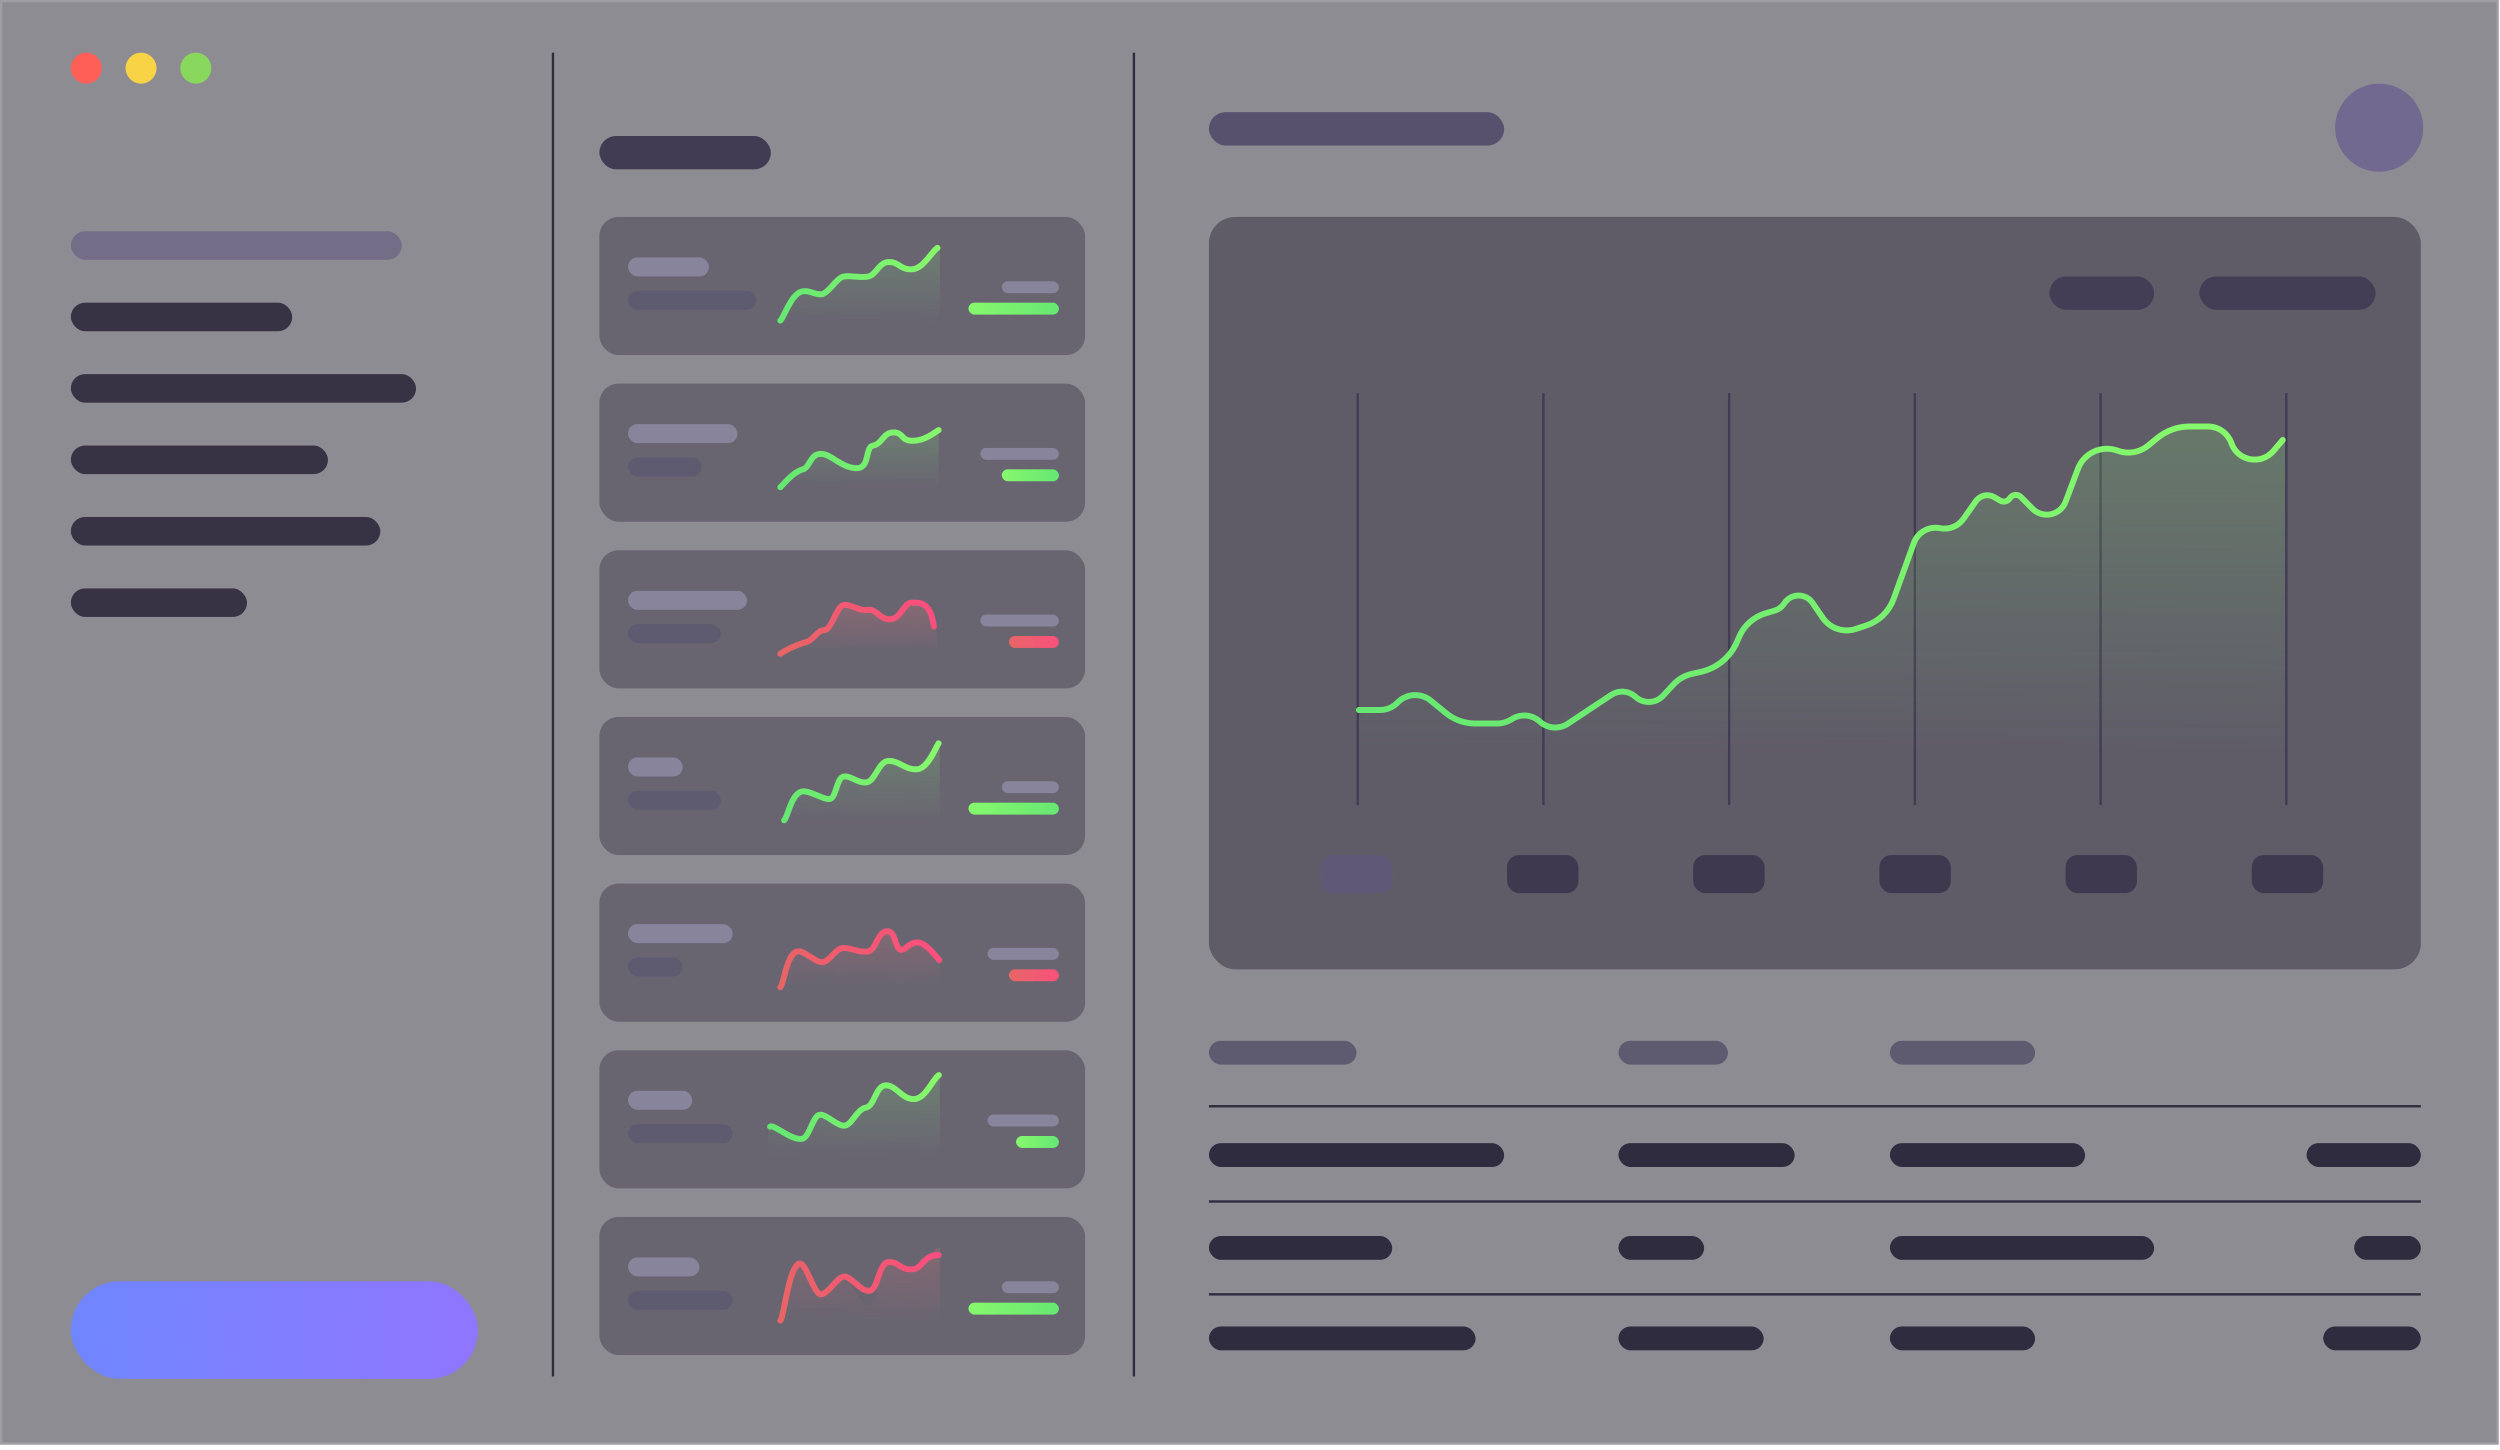 <svg width="1050" height="609" viewBox="0 0 1050 609" fill="none" xmlns="http://www.w3.org/2000/svg">
<g opacity="0.5">
<rect width="1049.49" height="606.783" fill="#1D1A27"/>
<rect x="0.5" y="0.5" width="1048.49" height="605.783" stroke="white" stroke-opacity="0.16"/>
</g>
<circle cx="36.246" cy="28.626" r="6.5" fill="#FF5F56"/>
<circle cx="59.246" cy="28.626" r="6.5" fill="#F8D345"/>
<circle cx="82.246" cy="28.626" r="6.5" fill="#89D85D"/>
<line x1="232.246" y1="22.126" x2="232.246" y2="578.126" stroke="#302C3F"/>
<line x1="476.246" y1="22.126" x2="476.246" y2="578.126" stroke="#302C3F"/>
<rect x="29.746" y="97.126" width="139" height="12" rx="6" fill="#736D87"/>
<rect x="251.746" y="57.126" width="72" height="14" rx="7" fill="#413C53"/>
<rect x="507.746" y="437.126" width="62" height="10" rx="5" fill="#5E5B71"/>
<rect x="507.746" y="480.126" width="124" height="10" rx="5" fill="#302C3F"/>
<rect x="507.746" y="519.126" width="77" height="10" rx="5" fill="#302C3F"/>
<rect x="507.746" y="557.126" width="112" height="10" rx="5" fill="#302C3F"/>
<rect x="679.746" y="480.126" width="74" height="10" rx="5" fill="#302C3F"/>
<rect x="679.746" y="519.126" width="36" height="10" rx="5" fill="#302C3F"/>
<rect x="679.746" y="557.126" width="61" height="10" rx="5" fill="#302C3F"/>
<rect x="793.746" y="480.126" width="82" height="10" rx="5" fill="#302C3F"/>
<rect x="793.746" y="519.126" width="111" height="10" rx="5" fill="#302C3F"/>
<rect x="793.746" y="557.126" width="61" height="10" rx="5" fill="#302C3F"/>
<rect x="968.745" y="480.126" width="48" height="10" rx="5" fill="#302C3F"/>
<rect x="988.745" y="519.126" width="28" height="10" rx="5" fill="#302C3F"/>
<rect x="975.745" y="557.126" width="41" height="10" rx="5" fill="#302C3F"/>
<rect x="679.746" y="437.126" width="46" height="10" rx="5" fill="#5E5B71"/>
<rect x="793.746" y="437.126" width="61" height="10" rx="5" fill="#5E5B71"/>
<rect x="29.746" y="127.126" width="93" height="12" rx="6" fill="#373345"/>
<rect x="29.746" y="157.126" width="145" height="12" rx="6" fill="#373345"/>
<rect x="29.746" y="187.126" width="108" height="12" rx="6" fill="#373345"/>
<rect x="29.746" y="217.126" width="130" height="12" rx="6" fill="#373345"/>
<rect x="29.746" y="247.126" width="74" height="12" rx="6" fill="#373345"/>
<rect x="507.746" y="47.126" width="124" height="14" rx="7" fill="#57516E"/>
<circle cx="999.246" cy="53.626" r="18.5" fill="#726990"/>
<rect opacity="0.4" x="251.746" y="91.126" width="204" height="58" rx="8" fill="#302C3F"/>
<path d="M336.682 122.525C334.303 122.525 328.233 134.902 326.746 136.126H389.746C392.508 136.126 394.746 133.887 394.746 131.126V104.196C391.746 103.196 387.746 113.196 382.746 113.196C377.746 113.196 377.746 110.124 373.374 110.124C369.003 110.124 368.169 115.631 364.451 116.243C360.733 116.854 356.72 115.631 353.746 116.243C350.772 116.854 346.22 123.126 343.246 123.126C340.272 123.126 339.656 122.525 336.682 122.525Z" fill="url(#paint0_linear)"/>
<path d="M327.746 134.626C329.233 133.402 332.246 123.626 336.682 122.455C339.558 121.696 341.772 123.626 344.746 123.626C347.72 123.626 351.272 116.784 354.246 116.172C357.22 115.56 360.733 116.784 364.451 116.172C368.169 115.56 369.003 110.054 373.374 110.054C377.746 110.054 377.746 113.126 382.746 113.126C387.746 113.126 391.246 105.626 393.746 104.126" stroke="url(#paint1_linear)" stroke-width="2.5" stroke-linecap="round" stroke-linejoin="round"/>
<rect x="263.746" y="108.126" width="34" height="8" rx="4" fill="#88849C"/>
<rect x="420.746" y="118.126" width="24" height="5" rx="2.5" fill="#88849C"/>
<rect x="263.746" y="122.126" width="54" height="8" rx="4" fill="#5E5B71"/>
<rect x="406.746" y="127.126" width="38" height="5" rx="2.5" fill="url(#paint2_linear)"/>
<rect opacity="0.4" x="251.746" y="161.126" width="204" height="58" rx="8" fill="#302C3F"/>
<path d="M337.246 197.626C332.81 198.797 329.233 203.902 327.746 205.126H394.246V181.126C391.746 182.626 388.246 185.626 383.246 185.626C378.246 185.626 379.618 182.126 375.246 182.126C370.874 182.126 370.464 187.014 366.746 187.626C363.028 188.238 365.746 197.626 359.246 197.126C352.746 196.626 349.246 191.126 344.746 191.126C340.246 191.126 340.122 196.867 337.246 197.626Z" fill="url(#paint3_linear)"/>
<path d="M327.746 204.626C329.233 203.402 332.81 198.297 337.246 197.126C340.122 196.367 340.246 190.626 344.746 190.626C349.246 190.626 352.746 196.126 359.246 196.626C365.746 197.126 363.028 187.738 366.746 187.126C370.464 186.514 370.874 181.626 375.246 181.626C379.618 181.626 378.246 185.126 383.246 185.126C388.246 185.126 391.746 182.126 394.246 180.626" stroke="url(#paint4_linear)" stroke-width="2.5" stroke-linecap="round" stroke-linejoin="round"/>
<rect x="263.746" y="178.126" width="46" height="8" rx="4" fill="#88849C"/>
<rect x="411.746" y="188.126" width="33" height="5" rx="2.5" fill="#88849C"/>
<rect x="263.746" y="192.126" width="31" height="8" rx="4" fill="#5E5B71"/>
<rect x="420.746" y="197.126" width="24" height="5" rx="2.5" fill="url(#paint5_linear)"/>
<rect opacity="0.4" x="251.746" y="231.126" width="204" height="58" rx="8" fill="#302C3F"/>
<path d="M338.746 269.626C334.31 270.797 329.233 273.402 327.746 274.626H393.746V268.626C392.246 257.626 387.746 253.126 382.746 253.126C377.746 253.126 378.118 260.126 373.746 260.126C369.374 260.126 368.169 255.56 364.451 256.172C360.733 256.784 357.22 253.514 354.246 254.126C351.272 254.738 349.22 264.626 346.246 264.626C343.272 264.626 341.622 268.867 338.746 269.626Z" fill="url(#paint6_linear)"/>
<path d="M327.746 274.626C329.233 273.402 334.31 270.797 338.746 269.626C341.622 268.867 343.272 264.626 346.246 264.626C349.22 264.626 351.272 254.738 354.246 254.126C357.22 253.514 360.733 256.784 364.451 256.172C368.169 255.56 369.374 260.126 373.746 260.126C378.118 260.126 379.746 253.126 382.746 253.126C385.746 253.126 390.746 252.126 392.246 263.126" stroke="url(#paint7_linear)" stroke-width="2.5" stroke-linecap="round" stroke-linejoin="round"/>
<rect x="263.746" y="248.126" width="50" height="8" rx="4" fill="#88849C"/>
<rect x="411.746" y="258.126" width="33" height="5" rx="2.5" fill="#88849C"/>
<rect x="263.746" y="262.126" width="39" height="8" rx="4" fill="#5E5B71"/>
<rect x="423.746" y="267.126" width="21" height="5" rx="2.5" fill="url(#paint8_linear)"/>
<rect opacity="0.4" x="251.746" y="301.126" width="204" height="58" rx="8" fill="#302C3F"/>
<path d="M336.682 332.525C334.302 332.525 329.759 344.902 328.271 346.126L389.746 346.126C392.507 346.126 394.746 343.887 394.746 341.126V312.216C391.746 311.216 387.746 323.196 382.746 323.196C377.746 323.196 377.746 320.124 373.374 320.124C369.002 320.124 367.621 327.308 363.903 327.92C360.185 328.532 356.72 325.631 353.746 326.243C350.771 326.854 350.975 335.179 348.001 335.179C345.026 335.179 339.656 332.525 336.682 332.525Z" fill="url(#paint9_linear)"/>
<path d="M329.34 344.538C330.827 343.314 332.246 333.626 336.682 332.455C339.558 331.696 345.271 335.626 348.246 335.626C351.22 335.626 351.271 326.784 354.246 326.172C357.22 325.56 360.302 329.174 364.02 328.562C367.738 327.95 368.97 319.571 373.342 319.571C377.714 319.571 379.803 323.125 384.803 323.125C389.803 323.125 393.022 313.731 394.205 312.201" stroke="url(#paint10_linear)" stroke-width="2.5" stroke-linecap="round" stroke-linejoin="round"/>
<rect x="263.746" y="318.126" width="23" height="8" rx="4" fill="#88849C"/>
<rect x="420.746" y="328.126" width="24" height="5" rx="2.5" fill="#88849C"/>
<rect x="263.746" y="332.126" width="39" height="8" rx="4" fill="#5E5B71"/>
<rect x="406.746" y="337.126" width="38" height="5" rx="2.5" fill="url(#paint11_linear)"/>
<rect opacity="0.4" x="251.746" y="371.126" width="204" height="58" rx="8" fill="#302C3F"/>
<path d="M334.746 399.626C330.31 400.797 329.233 413.402 327.746 414.626H394.746V402.545C386.891 395.353 386.18 395.511 378.355 399.067C375.747 398.04 377.118 391.126 372.746 391.126C368.374 391.126 369.464 399.014 365.746 399.626C362.028 400.238 356.063 397.943 353.089 398.555C350.115 399.167 348.22 404.126 345.246 404.126C342.272 404.126 337.622 398.867 334.746 399.626Z" fill="url(#paint12_linear)"/>
<path d="M327.746 414.626C329.233 413.402 330.31 400.797 334.746 399.626C337.622 398.867 342.272 404.126 345.246 404.126C348.22 404.126 350.56 398.864 353.534 398.252C356.508 397.64 360.769 400.238 364.487 399.626C368.205 399.014 368.374 391.126 372.746 391.126C377.118 391.126 375.44 402.437 380.751 397.855C386.062 393.274 389.049 396.925 394.526 403.231" stroke="url(#paint13_linear)" stroke-width="2.5" stroke-linecap="round" stroke-linejoin="round"/>
<rect x="263.746" y="388.126" width="44" height="8" rx="4" fill="#88849C"/>
<rect x="414.746" y="398.126" width="30" height="5" rx="2.5" fill="#88849C"/>
<rect x="263.746" y="402.126" width="23" height="8" rx="4" fill="#5E5B71"/>
<rect x="423.746" y="407.126" width="21" height="5" rx="2.5" fill="url(#paint14_linear)"/>
<rect opacity="0.4" x="251.746" y="441.126" width="204" height="58" rx="8" fill="#302C3F"/>
<path d="M344.524 468.097C341.55 468.097 339.414 478.571 336.439 478.571C335.275 478.571 324.751 471.173 322.689 473.117L322.69 486.126H389.746C392.508 486.126 394.746 483.887 394.746 481.126V451.285C391.746 450.285 389.489 461.43 384.489 461.43C379.489 461.43 376.442 456.5 372.07 456.5C367.698 456.5 367.868 464.581 364.151 465.193C360.433 465.805 357.885 471.913 354.911 472.525C351.936 473.137 347.499 468.097 344.524 468.097Z" fill="url(#paint15_linear)"/>
<path d="M323.42 473.198C324.907 471.974 332.708 479.401 337.144 478.23C340.02 477.471 341.489 468.166 344.463 468.166C347.437 468.166 352.01 473.352 354.985 472.74C357.959 472.128 359.958 465.804 363.676 465.192C367.394 464.58 367.745 455.846 372.116 455.846C376.488 455.846 378.745 461.626 383.745 461.626C388.745 461.626 391.82 453.049 394.32 451.549" stroke="url(#paint16_linear)" stroke-width="2.5" stroke-linecap="round" stroke-linejoin="round"/>
<rect x="263.746" y="458.126" width="27" height="8" rx="4" fill="#88849C"/>
<rect x="414.746" y="468.126" width="30" height="5" rx="2.5" fill="#88849C"/>
<rect x="263.746" y="472.126" width="44" height="8" rx="4" fill="#5E5B71"/>
<rect x="426.746" y="477.126" width="18" height="5" rx="2.5" fill="url(#paint17_linear)"/>
<rect opacity="0.4" x="251.746" y="511.126" width="204" height="58" rx="8" fill="#302C3F"/>
<path d="M335.735 531.402C333.355 531.402 328.233 554.902 326.746 556.126H394.746V524.196C391.746 523.196 387.746 533.196 382.746 533.196C377.746 533.196 377.746 530.124 373.374 530.124C369.003 530.124 368.82 547.719 365.102 548.331C361.384 548.943 356.72 535.631 353.746 536.243C350.772 536.854 346.22 543.126 343.246 543.126C340.272 543.126 338.709 531.402 335.735 531.402Z" fill="url(#paint18_linear)"/>
<path d="M327.746 554.626C329.233 553.402 331.283 531.876 335.719 530.705C338.595 529.946 341.772 543.626 344.746 543.626C347.72 543.626 351.272 536.784 354.246 536.172C357.22 535.56 361.528 542.738 365.246 542.126C368.964 541.514 369.003 530.054 373.374 530.054C377.746 530.054 377.746 533.126 382.746 533.126C387.746 533.126 387.246 527.126 394.246 527.126" stroke="url(#paint19_linear)" stroke-width="2.5" stroke-linecap="round" stroke-linejoin="round"/>
<rect x="263.746" y="528.126" width="30" height="8" rx="4" fill="#88849C"/>
<rect x="420.746" y="538.126" width="24" height="5" rx="2.5" fill="#88849C"/>
<rect x="263.746" y="542.126" width="44" height="8" rx="4" fill="#5E5B71"/>
<rect x="406.746" y="547.126" width="38" height="5" rx="2.5" fill="url(#paint20_linear)"/>
<g filter="url(#filter0_d)">
<rect x="29.746" y="528.126" width="171" height="41" rx="20.5" fill="url(#paint21_linear)"/>
</g>
<rect opacity="0.5" x="507.746" y="91.126" width="509" height="316" rx="11" fill="#302C3F"/>
<rect x="923.745" y="116.126" width="74" height="14" rx="7" fill="#433D55"/>
<rect x="860.746" y="116.126" width="44" height="14" rx="7" fill="#433D55"/>
<line x1="570.246" y1="165.126" x2="570.246" y2="338.126" stroke="#413B53"/>
<line x1="648.246" y1="165.126" x2="648.246" y2="338.126" stroke="#413B53"/>
<line x1="726.246" y1="165.126" x2="726.246" y2="338.126" stroke="#413B53"/>
<line x1="804.246" y1="165.126" x2="804.246" y2="338.126" stroke="#413B53"/>
<line x1="882.246" y1="165.126" x2="882.246" y2="338.126" stroke="#413B53"/>
<line x1="960.246" y1="165.126" x2="960.246" y2="338.126" stroke="#413B53"/>
<rect x="554.746" y="359.126" width="30" height="16" rx="5" fill="#5F5977"/>
<rect x="632.945" y="359.126" width="30" height="16" rx="5" fill="#3F3950"/>
<rect x="711.145" y="359.126" width="30" height="16" rx="5" fill="#3F3950"/>
<rect x="789.346" y="359.126" width="30" height="16" rx="5" fill="#3F3950"/>
<rect x="867.546" y="359.126" width="30" height="16" rx="5" fill="#3F3950"/>
<rect x="945.746" y="359.126" width="30" height="16" rx="5" fill="#3F3950"/>
<line x1="507.746" y1="464.626" x2="1016.75" y2="464.626" stroke="#302C3F"/>
<line x1="507.746" y1="504.626" x2="1016.75" y2="504.626" stroke="#302C3F"/>
<line x1="507.746" y1="543.626" x2="1016.75" y2="543.626" stroke="#302C3F"/>
<path d="M579.949 297.879H579.671C573.637 297.879 568.746 302.77 568.746 308.804V318.129C568.746 318.68 569.192 319.127 569.744 319.129L958.744 320.123C959.297 320.125 959.746 319.677 959.746 319.123V184.626L955.224 189.722C949.883 195.742 940.038 193.796 937.39 186.196C935.914 181.963 931.921 179.126 927.438 179.126H919.326C914.71 179.126 910.237 180.722 906.664 183.645L902.403 187.129C898.828 190.054 893.971 190.867 889.638 189.267C882.914 186.785 875.448 190.197 872.924 196.905L867.779 210.582C865.605 216.36 858.177 217.94 853.839 213.548L849.03 208.678C847.67 207.301 845.382 207.546 844.345 209.18C843.474 210.552 841.671 210.985 840.271 210.158L837.879 208.745C835.241 207.187 831.848 207.915 830.082 210.419L824.876 217.799C822.666 220.933 818.819 222.474 815.056 221.733C810.352 220.807 805.676 223.449 804.041 227.955L795.567 251.314C793.645 256.613 789.394 260.735 784.038 262.492L779.618 263.943C774.499 265.623 768.885 263.727 765.832 259.288L761.508 253.001C758.626 248.81 752.399 248.925 749.673 253.219C748.753 254.668 747.339 255.735 745.692 256.221L741.891 257.344C736.823 258.841 732.692 262.529 730.632 267.395L729.53 270C727.007 275.96 721.756 280.331 715.437 281.731L710.859 282.745C707.931 283.394 705.268 284.917 703.224 287.112L699.013 291.635C695.796 295.09 690.393 295.3 686.917 292.106C684.229 289.637 680.274 289.136 677.055 290.858L657.837 301.142C654.523 302.915 650.53 302.866 647.26 301.01C643.847 299.073 639.659 299.109 636.28 301.105L635.239 301.72C633.229 302.907 630.938 303.533 628.604 303.533H619.907C615.453 303.533 611.136 302.001 607.679 299.193L601.184 293.918C597.05 290.56 591.033 290.921 587.33 294.75C585.395 296.749 582.732 297.879 579.949 297.879Z" fill="url(#paint22_linear)"/>
<path d="M570.746 298.203H579.614C582.399 298.203 585.065 297.071 586.999 295.067V295.067C590.703 291.229 596.729 290.868 600.865 294.235L607.361 299.523C610.817 302.337 615.138 303.873 619.595 303.873H628.864C630.825 303.873 632.75 303.346 634.437 302.347L635.301 301.836C638.943 299.679 643.568 300.166 646.682 303.033V303.033C649.929 306.024 654.798 306.411 658.477 303.972L676.763 291.846C679.921 289.752 684.1 290.084 686.887 292.651V292.651C690.221 295.721 695.409 295.519 698.493 292.199L702.947 287.404C704.99 285.205 707.654 283.679 710.584 283.028L714.265 282.211C721.15 280.682 726.869 275.915 729.612 269.418L730.371 267.622C732.427 262.751 736.558 259.058 741.627 257.558L745.431 256.432C747.078 255.944 748.492 254.876 749.411 253.425V253.425C752.137 249.121 758.374 249.007 761.257 253.207L765.581 259.509C768.633 263.958 774.256 265.857 779.38 264.172L783.803 262.717C789.155 260.956 793.401 256.834 795.319 251.535L803.811 228.072C805.443 223.564 810.12 220.921 814.823 221.849V221.849C818.588 222.592 822.437 221.049 824.645 217.911L829.861 210.5C831.625 207.993 835.02 207.265 837.657 208.826L840.049 210.242C841.449 211.071 843.255 210.637 844.126 209.262V209.262C845.163 207.625 847.454 207.38 848.815 208.76L853.626 213.643C857.96 218.042 865.396 216.462 867.566 210.68L872.727 196.93C875.245 190.219 882.714 186.807 889.435 189.294V189.294C893.771 190.898 898.633 190.083 902.208 187.152L906.113 183.951C909.919 180.831 914.688 179.126 919.61 179.126H927.377C931.789 179.126 935.717 181.919 937.166 186.085V186.085C939.8 193.661 949.673 195.501 954.859 189.382L958.746 184.796" stroke="url(#paint23_linear)" stroke-width="2.5" stroke-linecap="round" stroke-linejoin="round"/>
<defs>
<filter id="filter0_d" x="0.746" y="509.126" width="229" height="99" filterUnits="userSpaceOnUse" color-interpolation-filters="sRGB">
<feFlood flood-opacity="0" result="BackgroundImageFix"/>
<feColorMatrix in="SourceAlpha" type="matrix" values="0 0 0 0 0 0 0 0 0 0 0 0 0 0 0 0 0 0 127 0" result="hardAlpha"/>
<feOffset dy="10"/>
<feGaussianBlur stdDeviation="14.5"/>
<feColorMatrix type="matrix" values="0 0 0 0 0.075 0 0 0 0 0.067 0 0 0 0 0.102 0 0 0 0.54 0"/>
<feBlend mode="normal" in2="BackgroundImageFix" result="effect1_dropShadow"/>
<feBlend mode="normal" in="SourceGraphic" in2="effect1_dropShadow" result="shape"/>
</filter>
<linearGradient id="paint0_linear" x1="361.496" y1="104.126" x2="361.246" y2="135.126" gradientUnits="userSpaceOnUse">
<stop stop-color="#83DB73" stop-opacity="0.21"/>
<stop offset="1" stop-color="#83DB73" stop-opacity="0"/>
</linearGradient>
<linearGradient id="paint1_linear" x1="394.746" y1="102.626" x2="331.005" y2="137.836" gradientUnits="userSpaceOnUse">
<stop stop-color="#88F96C"/>
<stop offset="1" stop-color="#65E772"/>
</linearGradient>
<linearGradient id="paint2_linear" x1="405.246" y1="129.126" x2="444.746" y2="130.126" gradientUnits="userSpaceOnUse">
<stop stop-color="#88F96D"/>
<stop offset="1" stop-color="#66E773"/>
</linearGradient>
<linearGradient id="paint3_linear" x1="361.73" y1="181.126" x2="361.586" y2="204.377" gradientUnits="userSpaceOnUse">
<stop stop-color="#83DB73" stop-opacity="0.21"/>
<stop offset="1" stop-color="#83DB73" stop-opacity="0"/>
</linearGradient>
<linearGradient id="paint4_linear" x1="394.746" y1="172.626" x2="331.005" y2="207.835" gradientUnits="userSpaceOnUse">
<stop stop-color="#88F96C"/>
<stop offset="1" stop-color="#65E772"/>
</linearGradient>
<linearGradient id="paint5_linear" x1="419.799" y1="199.126" x2="444.756" y2="199.525" gradientUnits="userSpaceOnUse">
<stop stop-color="#88F96D"/>
<stop offset="1" stop-color="#66E773"/>
</linearGradient>
<linearGradient id="paint6_linear" x1="361.474" y1="253.126" x2="361.358" y2="273.955" gradientUnits="userSpaceOnUse">
<stop stop-color="#DB7373" stop-opacity="0.29"/>
<stop offset="1" stop-color="#DB737F" stop-opacity="0"/>
</linearGradient>
<linearGradient id="paint7_linear" x1="397.246" y1="247.126" x2="330.504" y2="278.198" gradientUnits="userSpaceOnUse">
<stop stop-color="#FD4C81"/>
<stop offset="1" stop-color="#E76565"/>
</linearGradient>
<linearGradient id="paint8_linear" x1="423.746" y1="270.126" x2="444.725" y2="269.459" gradientUnits="userSpaceOnUse">
<stop stop-color="#E76666"/>
<stop offset="1" stop-color="#FA517D"/>
</linearGradient>
<linearGradient id="paint9_linear" x1="361.496" y1="314.126" x2="361.246" y2="345.126" gradientUnits="userSpaceOnUse">
<stop stop-color="#83DB73" stop-opacity="0.21"/>
<stop offset="1" stop-color="#83DB73" stop-opacity="0"/>
</linearGradient>
<linearGradient id="paint10_linear" x1="394.746" y1="312.626" x2="331.005" y2="347.836" gradientUnits="userSpaceOnUse">
<stop stop-color="#88F96C"/>
<stop offset="1" stop-color="#65E772"/>
</linearGradient>
<linearGradient id="paint11_linear" x1="405.246" y1="339.126" x2="444.746" y2="340.126" gradientUnits="userSpaceOnUse">
<stop stop-color="#88F96D"/>
<stop offset="1" stop-color="#66E773"/>
</linearGradient>
<linearGradient id="paint12_linear" x1="361.985" y1="387.126" x2="361.798" y2="413.767" gradientUnits="userSpaceOnUse">
<stop stop-color="#DB7373" stop-opacity="0.29"/>
<stop offset="1" stop-color="#DB737F" stop-opacity="0"/>
</linearGradient>
<linearGradient id="paint13_linear" x1="398.299" y1="379.452" x2="325.764" y2="406.253" gradientUnits="userSpaceOnUse">
<stop stop-color="#FD4C81"/>
<stop offset="1" stop-color="#E76565"/>
</linearGradient>
<linearGradient id="paint14_linear" x1="423.746" y1="410.126" x2="444.725" y2="409.459" gradientUnits="userSpaceOnUse">
<stop stop-color="#E76666"/>
<stop offset="1" stop-color="#FA517D"/>
</linearGradient>
<linearGradient id="paint15_linear" x1="361.495" y1="454.126" x2="361.245" y2="485.126" gradientUnits="userSpaceOnUse">
<stop stop-color="#83DB73" stop-opacity="0.21"/>
<stop offset="1" stop-color="#83DB73" stop-opacity="0"/>
</linearGradient>
<linearGradient id="paint16_linear" x1="394.747" y1="452.626" x2="331.006" y2="487.836" gradientUnits="userSpaceOnUse">
<stop stop-color="#88F96C"/>
<stop offset="1" stop-color="#65E772"/>
</linearGradient>
<linearGradient id="paint17_linear" x1="426.036" y1="479.126" x2="444.755" y2="479.35" gradientUnits="userSpaceOnUse">
<stop stop-color="#88F96D"/>
<stop offset="1" stop-color="#66E773"/>
</linearGradient>
<linearGradient id="paint18_linear" x1="361.496" y1="518.679" x2="361.154" y2="554.955" gradientUnits="userSpaceOnUse">
<stop stop-color="#DB7373" stop-opacity="0.29"/>
<stop offset="1" stop-color="#DB737F" stop-opacity="0"/>
</linearGradient>
<linearGradient id="paint19_linear" x1="397.246" y1="508.974" x2="321.96" y2="530.088" gradientUnits="userSpaceOnUse">
<stop stop-color="#FD4C81"/>
<stop offset="1" stop-color="#E76565"/>
</linearGradient>
<linearGradient id="paint20_linear" x1="405.246" y1="549.126" x2="444.746" y2="550.126" gradientUnits="userSpaceOnUse">
<stop stop-color="#88F96D"/>
<stop offset="1" stop-color="#66E773"/>
</linearGradient>
<linearGradient id="paint21_linear" x1="29.746" y1="548.626" x2="202.828" y2="561.488" gradientUnits="userSpaceOnUse">
<stop stop-color="#6F86FF"/>
<stop offset="1" stop-color="#9175FF"/>
</linearGradient>
<linearGradient id="paint22_linear" x1="764.925" y1="187.243" x2="764.206" y2="315.009" gradientUnits="userSpaceOnUse">
<stop stop-color="#83DB73" stop-opacity="0.21"/>
<stop offset="1" stop-color="#83DB73" stop-opacity="0"/>
</linearGradient>
<linearGradient id="paint23_linear" x1="961.985" y1="180.82" x2="666.841" y2="425.277" gradientUnits="userSpaceOnUse">
<stop stop-color="#88F96C"/>
<stop offset="1" stop-color="#65E772"/>
</linearGradient>
</defs>
</svg>

